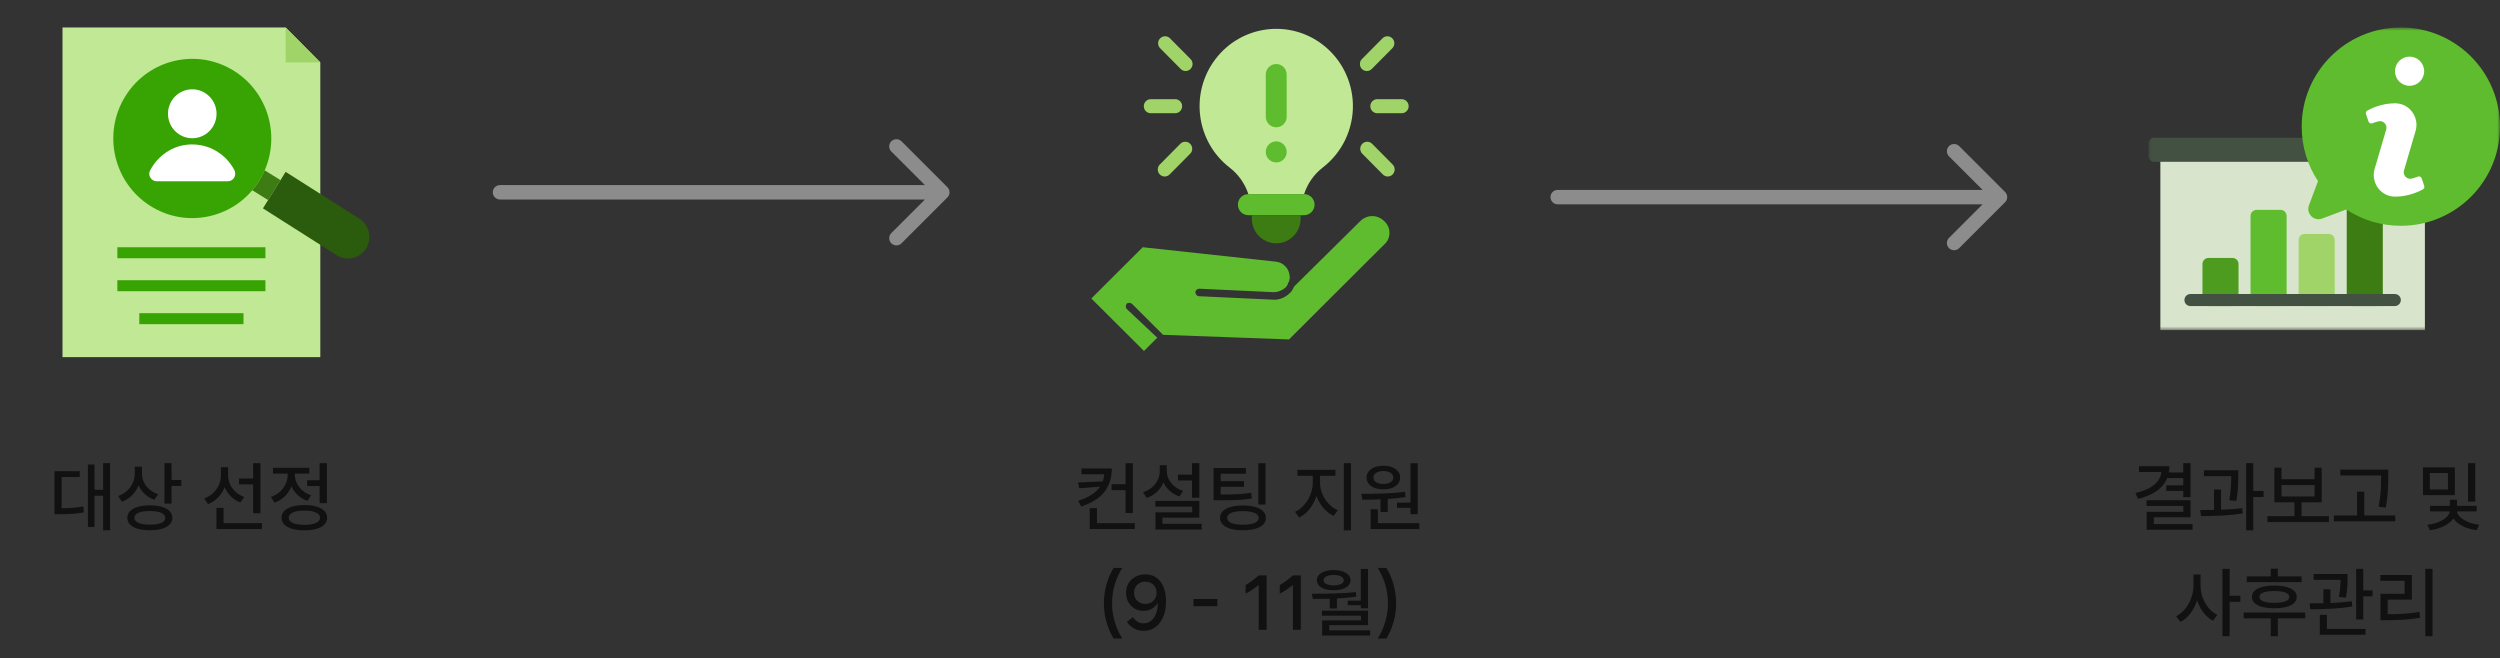<svg width="448" height="118" viewBox="0 0 448 118" fill="none" xmlns="http://www.w3.org/2000/svg">
<rect x="0" y="0" width="448" height="118" fill="#333333" stroke="none"/>
<path d="M242.44 18.672C242.544 23.104 240.541 27.32 237.05 30.012C235.477 31.221 234.307 32.885 233.697 34.781H223.705C223.09 32.898 221.925 31.247 220.364 30.044C214.334 25.395 213.182 16.698 217.789 10.615C222.397 4.532 231.018 3.369 237.048 8.018C240.35 10.563 242.332 14.481 242.44 18.672Z" fill="#C0E895"/>
<path d="M233.696 38.561H223.704C222.67 38.561 221.831 37.715 221.831 36.672C221.831 35.628 222.67 34.782 223.704 34.782H233.696C234.731 34.782 235.569 35.628 235.569 36.672C235.569 37.715 234.731 38.561 233.696 38.561Z" fill="#5FBC2E"/>
<path d="M228.7 43.602C226.287 43.602 224.329 41.627 224.329 39.192V38.563H233.071V39.192C233.071 41.627 231.114 43.602 228.7 43.602Z" fill="#3C7C13"/>
<path d="M228.7 22.812C227.666 22.812 226.827 21.966 226.827 20.922V13.363C226.827 12.319 227.666 11.473 228.7 11.473C229.735 11.473 230.573 12.319 230.573 13.363V20.922C230.573 21.966 229.735 22.812 228.7 22.812Z" fill="#5FBC2E"/>
<path d="M228.7 29.111C229.735 29.111 230.573 28.265 230.573 27.221C230.573 26.178 229.735 25.332 228.7 25.332C227.666 25.332 226.827 26.178 226.827 27.221C226.827 28.265 227.666 29.111 228.7 29.111Z" fill="#5FBC2E"/>
<path d="M251.181 20.291H246.81C246.121 20.291 245.561 19.727 245.561 19.031C245.561 18.335 246.121 17.771 246.81 17.771H251.181C251.871 17.771 252.43 18.335 252.43 19.031C252.43 19.727 251.871 20.291 251.181 20.291Z" fill="#A0D468"/>
<path d="M244.938 12.73C244.248 12.728 243.692 12.161 243.694 11.465C243.695 11.133 243.825 10.817 244.058 10.582L247.805 6.802C248.329 6.35 249.117 6.411 249.567 6.94C249.966 7.412 249.966 8.108 249.567 8.579L245.819 12.36C245.585 12.596 245.269 12.73 244.939 12.732L244.938 12.73Z" fill="#A0D468"/>
<path d="M248.683 31.631C248.353 31.63 248.035 31.496 247.804 31.259L244.056 27.479C243.608 26.949 243.668 26.155 244.193 25.701C244.661 25.298 245.351 25.298 245.818 25.701L249.565 29.482C250.05 29.976 250.05 30.773 249.559 31.263C249.328 31.496 249.012 31.628 248.685 31.63L248.683 31.631Z" fill="#A0D468"/>
<path d="M210.59 20.291H206.219C205.529 20.291 204.97 19.727 204.97 19.031C204.97 18.335 205.529 17.771 206.219 17.771H210.59C211.28 17.771 211.839 18.335 211.839 19.031C211.839 19.727 211.28 20.291 210.59 20.291Z" fill="#A0D468"/>
<path d="M212.462 12.73C212.133 12.729 211.815 12.595 211.583 12.358L207.835 8.578C207.387 8.049 207.447 7.254 207.972 6.801C208.441 6.397 209.13 6.397 209.597 6.801L213.345 10.581C213.83 11.075 213.829 11.872 213.339 12.362C213.107 12.595 212.792 12.728 212.464 12.729L212.462 12.73Z" fill="#A0D468"/>
<path d="M208.716 31.631C208.026 31.628 207.469 31.061 207.472 30.366C207.473 30.034 207.604 29.717 207.835 29.483L211.583 25.703C212.108 25.251 212.895 25.312 213.345 25.841C213.745 26.313 213.745 27.009 213.345 27.48L209.597 31.26C209.364 31.497 209.047 31.631 208.717 31.633L208.716 31.631Z" fill="#A0D468"/>
<path d="M248.08 39.654C246.841 38.414 244.978 38.414 243.728 39.654L231.925 51.325C231.719 51.738 231.515 52.151 231.197 52.461C230.368 53.286 229.231 53.803 228.095 53.7L214.838 53.081C214.53 53.081 214.214 52.771 214.214 52.358C214.214 52.048 214.521 51.738 214.941 51.738L228.199 52.358C229.029 52.358 229.756 52.048 230.37 51.532C230.576 51.325 230.678 51.119 230.78 50.912C230.78 50.705 230.882 50.602 230.985 50.499C231.087 50.087 231.191 49.674 231.087 49.364C230.985 48.021 229.848 46.988 228.6 46.885L204.776 44.303L195.569 53.493L204.999 62.892L207.384 60.517L201.896 55.353C201.691 55.146 201.691 54.733 201.896 54.423C202.102 54.216 202.521 54.216 202.828 54.423L208.417 60L230.991 60.825L247.977 43.887C249.318 42.752 249.318 40.789 248.078 39.652L248.08 39.654Z" fill="#5FBC2E"/>
<path d="M199.238 83.946C199.238 85.602 198.8 86.996 197.925 88.126C197.055 89.252 195.662 90.134 193.746 90.771L193.22 89.748C195.087 89.155 196.389 88.31 197.125 87.211L193.396 87.5L193.193 86.463L197.609 86.261C197.753 85.871 197.845 85.445 197.885 84.983H193.799V83.946H199.238ZM203.007 91.929H201.701V87.836H199.197V86.773H201.701V83.004H203.007V91.929ZM203.357 94.796H195.28V91.054H196.572V93.746H203.357V94.796ZM214.92 89.183H213.614V86.1H211.097V85.05H213.614V82.99H214.92V89.183ZM214.92 92.764H208.311V93.867H215.337V94.891H207.059V91.807H213.642V90.785H207.032V89.762H214.92V92.764ZM209.091 84.431C209.091 84.938 209.21 85.427 209.448 85.898C209.686 86.365 210.025 86.78 210.465 87.143C210.904 87.502 211.42 87.778 212.013 87.971L211.353 88.968C210.694 88.743 210.119 88.413 209.63 87.978C209.141 87.543 208.761 87.034 208.493 86.45C208.224 87.101 207.833 87.666 207.322 88.146C206.81 88.626 206.202 88.985 205.497 89.223L204.824 88.214C205.444 88.011 205.978 87.72 206.427 87.338C206.88 86.957 207.225 86.517 207.463 86.019C207.705 85.517 207.827 84.987 207.827 84.431V83.367H209.091V84.431ZM223.266 84.888H218.743V86.221H222.93V87.231H218.743V88.617C220.031 88.617 221.066 88.597 221.846 88.557C222.631 88.512 223.42 88.424 224.209 88.294L224.343 89.317C223.513 89.456 222.683 89.548 221.853 89.593C221.023 89.634 219.892 89.653 218.461 89.653H217.465V83.865H223.266V84.888ZM226.78 90.408H225.488V83.004H226.78V90.408ZM222.728 90.583C223.576 90.583 224.308 90.67 224.922 90.845C225.542 91.02 226.017 91.276 226.35 91.612C226.681 91.944 226.848 92.341 226.848 92.804C226.848 93.27 226.681 93.67 226.35 94.002C226.021 94.338 225.548 94.592 224.929 94.762C224.31 94.937 223.576 95.025 222.728 95.025C221.884 95.025 221.155 94.937 220.54 94.762C219.926 94.592 219.455 94.338 219.127 94.002C218.8 93.67 218.635 93.27 218.635 92.804C218.635 92.337 218.8 91.938 219.127 91.606C219.455 91.274 219.926 91.02 220.54 90.845C221.155 90.67 221.884 90.583 222.728 90.583ZM222.688 91.592C221.808 91.592 221.126 91.698 220.642 91.909C220.157 92.115 219.915 92.414 219.915 92.804C219.915 93.194 220.16 93.497 220.648 93.712C221.142 93.923 221.835 94.029 222.728 94.029C223.625 94.029 224.321 93.923 224.814 93.712C225.308 93.497 225.555 93.194 225.555 92.804C225.555 92.418 225.304 92.119 224.801 91.909C224.298 91.698 223.594 91.592 222.688 91.592ZM236.553 86.544C236.553 87.208 236.688 87.868 236.957 88.523C237.231 89.174 237.607 89.757 238.088 90.273C238.572 90.785 239.119 91.171 239.73 91.431L239.003 92.453C238.308 92.135 237.691 91.662 237.152 91.034C236.614 90.406 236.2 89.688 235.914 88.88C235.631 89.75 235.218 90.529 234.676 91.215C234.132 91.902 233.511 92.414 232.811 92.75L232.07 91.727C232.672 91.449 233.214 91.034 233.699 90.481C234.184 89.926 234.563 89.302 234.837 88.611C235.111 87.915 235.248 87.227 235.248 86.544V85.265H232.501V84.202H239.299V85.265H236.553V86.544ZM242.099 95.052H240.807V82.99H242.099V95.052ZM254.053 92.144H252.761V91H250.337V90.071H252.761V83.004H254.053V92.144ZM254.35 94.796H245.627V91.256H246.919V93.746H254.35V94.796ZM243.957 88.496C245.473 88.492 246.872 88.467 248.15 88.422C249.429 88.373 250.638 88.277 251.778 88.133L251.873 89.075C250.916 89.232 249.853 89.347 248.682 89.418V91.768H247.389V89.485C246.385 89.526 245.298 89.547 244.132 89.547L243.957 88.496ZM247.901 83.462C248.489 83.462 249.01 83.549 249.463 83.724C249.916 83.899 250.269 84.148 250.519 84.471C250.775 84.79 250.903 85.158 250.903 85.575C250.903 85.997 250.778 86.369 250.526 86.692C250.275 87.011 249.92 87.257 249.463 87.432C249.01 87.603 248.489 87.688 247.901 87.688C247.309 87.688 246.784 87.603 246.326 87.432C245.873 87.257 245.519 87.011 245.263 86.692C245.011 86.369 244.886 85.997 244.886 85.575C244.886 85.158 245.014 84.79 245.27 84.471C245.525 84.148 245.88 83.899 246.333 83.724C246.791 83.549 247.313 83.462 247.901 83.462ZM247.901 84.404C247.551 84.404 247.242 84.453 246.972 84.552C246.704 84.646 246.492 84.783 246.34 84.963C246.187 85.138 246.111 85.342 246.111 85.575C246.111 85.808 246.187 86.013 246.34 86.187C246.492 86.362 246.704 86.497 246.972 86.591C247.242 86.685 247.551 86.733 247.901 86.733C248.251 86.733 248.561 86.685 248.83 86.591C249.099 86.497 249.308 86.362 249.456 86.187C249.604 86.013 249.678 85.808 249.678 85.575C249.678 85.342 249.604 85.138 249.456 84.963C249.308 84.783 249.099 84.646 248.83 84.552C248.561 84.453 248.251 84.404 247.901 84.404ZM199.554 114.423C198.989 113.477 198.558 112.471 198.262 111.407C197.965 110.34 197.817 109.236 197.817 108.096C197.817 106.957 197.965 105.855 198.262 104.792C198.558 103.723 198.989 102.716 199.554 101.769H201.116C200.532 102.685 200.081 103.681 199.763 104.758C199.444 105.831 199.284 106.943 199.284 108.096C199.284 109.245 199.444 110.358 199.763 111.435C200.086 112.507 200.537 113.503 201.116 114.423H199.554ZM204.925 113.05C204.319 113.05 203.763 112.915 203.256 112.646C202.754 112.372 202.309 111.969 201.923 111.435L203.014 110.614C203.292 110.99 203.586 111.266 203.895 111.442C204.205 111.617 204.548 111.704 204.925 111.704C205.396 111.704 205.82 111.569 206.197 111.3C206.579 111.026 206.884 110.622 207.112 110.088C207.342 109.55 207.467 108.895 207.49 108.123H207.435C207.158 108.545 206.794 108.877 206.346 109.119C205.901 109.357 205.414 109.474 204.884 109.469C204.311 109.469 203.788 109.33 203.316 109.052C202.845 108.774 202.473 108.388 202.199 107.894C201.926 107.4 201.789 106.845 201.789 106.225C201.789 105.588 201.937 105.02 202.233 104.522C202.533 104.02 202.946 103.629 203.472 103.351C203.996 103.068 204.589 102.927 205.248 102.927C206.02 102.927 206.682 103.124 207.234 103.519C207.79 103.914 208.214 104.477 208.506 105.208C208.802 105.936 208.95 106.79 208.95 107.773C208.95 108.863 208.775 109.806 208.425 110.6C208.08 111.394 207.602 112.003 206.992 112.424C206.386 112.842 205.697 113.05 204.925 113.05ZM205.248 108.217C205.634 108.217 205.979 108.132 206.285 107.961C206.59 107.791 206.828 107.555 206.999 107.255C207.169 106.95 207.254 106.607 207.254 106.225C207.254 105.839 207.169 105.496 206.999 105.196C206.828 104.89 206.59 104.655 206.285 104.488C205.979 104.318 205.634 104.232 205.248 104.232C204.862 104.232 204.515 104.318 204.205 104.488C203.9 104.655 203.66 104.89 203.485 105.196C203.315 105.496 203.229 105.839 203.229 106.225C203.229 106.607 203.315 106.95 203.485 107.255C203.66 107.555 203.9 107.791 204.205 107.961C204.515 108.132 204.862 108.217 205.248 108.217ZM218.158 108.635H213.863V107.343H218.158V108.635ZM223.206 104.852C223.969 104.399 224.754 103.82 225.561 103.116H226.975V112.862H225.561V104.866H225.508C224.705 105.507 223.937 106.014 223.206 106.386V104.852ZM229.331 104.852C230.094 104.399 230.879 103.82 231.687 103.116H233.1V112.862H231.687V104.866H231.633C230.83 105.507 230.062 106.014 229.331 106.386V104.852ZM245.148 108.998H243.856V108.446H241.514V107.639H243.856V101.958H245.148V108.998ZM235.093 106.4C236.694 106.396 238.122 106.375 239.374 106.34C240.63 106.303 241.828 106.225 242.968 106.104L243.048 106.925C241.976 107.077 240.818 107.183 239.575 107.242V109.038H238.283V107.295C237.825 107.309 237.147 107.315 236.25 107.315H235.241L235.093 106.4ZM245.148 112.027H238.202V112.955H245.525V113.885H236.923V111.179H243.883V110.33H236.897V109.429H245.148V112.027ZM238.996 102.16C239.598 102.16 240.125 102.234 240.578 102.382C241.031 102.53 241.384 102.741 241.635 103.014C241.886 103.288 242.012 103.609 242.012 103.977C242.012 104.34 241.886 104.659 241.635 104.933C241.384 105.202 241.031 105.408 240.578 105.552C240.125 105.695 239.598 105.768 238.996 105.768C238.395 105.768 237.866 105.695 237.408 105.552C236.954 105.408 236.603 105.202 236.351 104.933C236.104 104.659 235.981 104.34 235.981 103.977C235.981 103.609 236.104 103.288 236.351 103.014C236.603 102.741 236.954 102.53 237.408 102.382C237.862 102.234 238.391 102.16 238.996 102.16ZM238.996 103.035C238.44 103.035 237.998 103.12 237.67 103.291C237.347 103.456 237.184 103.685 237.179 103.977C237.184 104.264 237.35 104.491 237.677 104.657C238.005 104.823 238.445 104.906 238.996 104.906C239.544 104.906 239.979 104.823 240.302 104.657C240.63 104.491 240.796 104.264 240.8 103.977C240.796 103.685 240.632 103.456 240.309 103.291C239.986 103.12 239.548 103.035 238.996 103.035ZM246.884 114.423C247.463 113.503 247.912 112.507 248.231 111.435C248.554 110.358 248.716 109.245 248.716 108.096C248.716 106.943 248.557 105.831 248.238 104.758C247.919 103.681 247.469 102.685 246.884 101.769H248.446C249.012 102.716 249.442 103.723 249.739 104.792C250.035 105.855 250.183 106.957 250.183 108.096C250.183 109.236 250.035 110.34 249.739 111.407C249.442 112.471 249.012 113.477 248.446 114.423H246.884Z" fill="#111111"/>
<path d="M11.2 4.923H51.192L57.398 11.178V64H11.2V4.923Z" fill="#C0E895"/>
<path d="M51.193 4.923V11.178H57.399" fill="#A0D468"/>
<path d="M47.415 30.514C47.139 31.153 46.828 31.786 46.449 32.39C46.07 33.002 45.642 33.551 45.194 34.086L48.042 35.852L50.262 32.279L47.415 30.514Z" fill="#3C7C13"/>
<path d="M64.397 39.188L51.186 30.799L47.118 37.339L60.329 45.728C62.122 46.861 64.48 46.312 65.604 44.511C66.728 42.705 66.183 40.328 64.397 39.195V39.188Z" fill="#2B5B0C"/>
<path d="M41.981 12.728C35.362 8.537 26.625 10.56 22.468 17.232C18.31 23.904 20.317 32.71 26.936 36.901C33.555 41.092 42.291 39.069 46.449 32.397C50.607 25.725 48.6 16.919 41.981 12.728Z" fill="#37A403"/>
<path d="M47.565 44.308H21.028V46.277H47.565V44.308Z" fill="#37A403"/>
<path d="M47.565 50.215H21.028V52.185H47.565V50.215Z" fill="#37A403"/>
<path d="M43.634 56.123H24.96V58.092H43.634V56.123Z" fill="#37A403"/>
<path d="M38.803 20.387C38.803 22.813 36.852 24.773 34.452 24.773C32.053 24.773 30.102 22.806 30.102 20.387C30.102 17.969 32.053 16.002 34.452 16.002C36.852 16.002 38.803 17.969 38.803 20.387Z" fill="white"/>
<path d="M40.816 32.488C41.837 32.488 42.471 31.39 41.995 30.479C40.499 27.63 37.472 25.725 34.01 25.892C30.894 26.038 28.267 27.921 26.895 30.555C26.433 31.438 27.115 32.488 28.108 32.488H40.823H40.816Z" fill="white"/>
<path d="M19.721 95.038H18.483V88.832H16.935V94.432H15.75V83.246H16.935V87.769H18.483V82.99H19.721V95.038ZM14.283 85.481H11.039V91.081C11.815 91.072 12.504 91.045 13.105 91C13.706 90.951 14.314 90.866 14.929 90.744L15.037 91.807C14.382 91.938 13.733 92.028 13.092 92.077C12.454 92.122 11.707 92.144 10.85 92.144H10.581H9.773V84.444H14.283V85.481ZM25.443 84.915C25.443 85.44 25.559 85.945 25.793 86.43C26.03 86.91 26.367 87.336 26.802 87.709C27.238 88.081 27.749 88.366 28.337 88.564L27.664 89.559C27.009 89.331 26.439 88.992 25.954 88.543C25.47 88.095 25.095 87.569 24.83 86.968C24.565 87.65 24.18 88.245 23.672 88.752C23.165 89.259 22.562 89.645 21.862 89.909L21.175 88.887C21.795 88.667 22.329 88.35 22.777 87.937C23.226 87.525 23.567 87.052 23.8 86.517C24.038 85.979 24.155 85.413 24.15 84.821V83.623H25.443V84.915ZM30.747 86.006H32.496V87.083H30.747V90.246H29.468V82.99H30.747V86.006ZM26.856 90.555C27.682 90.555 28.395 90.646 28.996 90.825C29.602 91 30.067 91.256 30.39 91.592C30.717 91.929 30.881 92.333 30.881 92.804C30.881 93.266 30.717 93.663 30.39 93.996C30.067 94.332 29.602 94.587 28.996 94.762C28.395 94.937 27.682 95.025 26.856 95.025C26.026 95.025 25.308 94.937 24.702 94.762C24.096 94.587 23.63 94.332 23.302 93.996C22.979 93.663 22.818 93.266 22.818 92.804C22.818 92.337 22.979 91.936 23.302 91.599C23.63 91.258 24.096 91 24.702 90.825C25.308 90.646 26.026 90.555 26.856 90.555ZM26.816 91.579C25.954 91.579 25.283 91.684 24.803 91.895C24.323 92.106 24.083 92.409 24.083 92.804C24.087 93.194 24.332 93.495 24.817 93.706C25.301 93.912 25.981 94.015 26.856 94.015C27.731 94.015 28.409 93.912 28.889 93.706C29.373 93.495 29.616 93.194 29.616 92.804C29.616 92.404 29.371 92.102 28.882 91.895C28.393 91.684 27.704 91.579 26.816 91.579ZM40.87 85.185C40.874 85.732 40.991 86.261 41.22 86.773C41.453 87.284 41.787 87.74 42.222 88.14C42.662 88.539 43.176 88.846 43.764 89.061L43.077 90.044C42.422 89.797 41.855 89.436 41.374 88.961C40.894 88.485 40.522 87.93 40.257 87.298C39.997 87.998 39.611 88.611 39.099 89.136C38.588 89.66 37.98 90.062 37.275 90.34L36.602 89.317C37.212 89.098 37.742 88.776 38.191 88.355C38.644 87.929 38.989 87.439 39.227 86.888C39.469 86.336 39.591 85.759 39.591 85.158V83.717H40.87V85.185ZM46.672 91.983H45.366V86.8H42.835V85.75H45.366V83.004H46.672V91.983ZM46.941 94.796H38.783V91.014H40.062V93.746H46.941V94.796ZM58.585 90.165H57.279V87.109H55.044V86.046H57.279V82.99H58.585V90.165ZM54.547 90.502C55.381 90.502 56.103 90.594 56.714 90.778C57.329 90.958 57.8 91.218 58.127 91.558C58.459 91.899 58.625 92.306 58.625 92.777C58.625 93.248 58.459 93.654 58.127 93.996C57.8 94.336 57.329 94.594 56.714 94.769C56.103 94.948 55.381 95.038 54.547 95.038C53.707 95.038 52.98 94.948 52.366 94.769C51.751 94.594 51.278 94.336 50.946 93.996C50.618 93.654 50.454 93.248 50.454 92.777C50.454 92.306 50.618 91.899 50.946 91.558C51.278 91.218 51.751 90.958 52.366 90.778C52.98 90.594 53.707 90.502 54.547 90.502ZM54.547 91.498C53.658 91.498 52.967 91.61 52.473 91.835C51.98 92.055 51.733 92.369 51.733 92.777C51.733 93.18 51.98 93.495 52.473 93.719C52.967 93.939 53.658 94.052 54.547 94.056C55.435 94.052 56.124 93.939 56.613 93.719C57.106 93.495 57.351 93.18 57.346 92.777C57.351 92.373 57.106 92.059 56.613 91.835C56.119 91.61 55.43 91.498 54.547 91.498ZM52.837 85.117C52.841 85.62 52.96 86.111 53.194 86.591C53.427 87.071 53.761 87.502 54.196 87.884C54.636 88.26 55.152 88.55 55.745 88.752L55.098 89.762C54.434 89.528 53.855 89.185 53.362 88.732C52.873 88.274 52.494 87.743 52.224 87.137C51.96 87.823 51.567 88.422 51.047 88.934C50.526 89.445 49.911 89.829 49.202 90.084L48.543 89.061C49.148 88.846 49.678 88.537 50.131 88.133C50.589 87.724 50.939 87.26 51.181 86.74C51.423 86.214 51.544 85.674 51.544 85.117V84.875H48.919V83.825H55.421V84.875H52.837V85.117Z" fill="#111111"/>
<path d="M89.6 33.169C88.887 33.169 88.308 33.748 88.308 34.462C88.308 35.175 88.887 35.754 89.6 35.754V33.169ZM169.776 35.375C170.28 34.871 170.28 34.052 169.776 33.548L161.551 25.323C161.046 24.819 160.228 24.819 159.723 25.323C159.219 25.828 159.219 26.646 159.723 27.151L167.034 34.462L159.723 41.772C159.219 42.277 159.219 43.095 159.723 43.599C160.228 44.104 161.046 44.104 161.551 43.599L169.776 35.375ZM89.6 35.754H168.861V33.169H89.6V35.754Z" fill="#8C8C8C"/>
<path d="M279.138 34.031C278.425 34.031 277.846 34.609 277.846 35.323C277.846 36.037 278.425 36.615 279.138 36.615V34.031ZM359.314 36.237C359.818 35.732 359.818 34.914 359.314 34.409L351.089 26.185C350.585 25.68 349.766 25.68 349.261 26.185C348.757 26.69 348.757 27.508 349.261 28.013L356.572 35.323L349.261 42.633C348.757 43.138 348.757 43.956 349.261 44.461C349.766 44.966 350.585 44.966 351.089 44.461L359.314 36.237ZM279.138 36.615H358.4V34.031H279.138V36.615Z" fill="#8C8C8C"/>
<mask id="mask0_5868_58531" style="mask-type:luminance" maskUnits="userSpaceOnUse" x="384" y="4" width="64" height="56">
<path d="M448 4.923H384.984V59.154H448V4.923Z" fill="white"/>
</mask>
<g mask="url(#mask0_5868_58531)">
<path d="M434.539 26.873H387.139V59.154H434.539V26.873Z" fill="#D8E5CC"/>
<path d="M436.694 27.913C436.694 28.508 436.211 28.991 435.616 28.991H386.06C385.465 28.991 384.984 28.508 384.984 27.913V25.759C384.984 25.166 385.467 24.684 386.06 24.684H435.616C436.211 24.684 436.694 25.167 436.694 25.759V27.913Z" fill="#425141"/>
<path d="M401.144 53.768C401.144 54.363 400.66 54.846 400.065 54.846H395.756C395.16 54.846 394.68 54.363 394.68 53.768V47.304C394.68 46.709 395.162 46.226 395.756 46.226H400.065C400.66 46.226 401.144 46.709 401.144 47.304V53.768Z" fill="#4D9B1F"/>
<path d="M409.761 53.768C409.761 54.363 409.278 54.846 408.682 54.846H404.376C403.78 54.846 403.297 54.363 403.297 53.768V38.687C403.297 38.092 403.78 37.609 404.376 37.609H408.682C409.278 37.609 409.761 38.092 409.761 38.687V53.768Z" fill="#5FBC2E"/>
<path d="M418.38 53.768C418.38 54.363 417.898 54.846 417.304 54.846H412.994C412.399 54.846 411.916 54.363 411.916 53.768V42.994C411.916 42.399 412.399 41.919 412.994 41.919H417.304C417.899 41.919 418.38 42.399 418.38 42.994V53.768Z" fill="#A0D468"/>
<path d="M426.999 53.768C426.999 54.363 426.516 54.846 425.921 54.846H421.611C421.016 54.846 420.535 54.363 420.535 53.768V34.377C420.535 33.782 421.017 33.299 421.611 33.299H425.921C426.516 33.299 426.999 33.782 426.999 34.377V53.768Z" fill="#3C7C13"/>
<path d="M429.153 52.69H392.524C391.929 52.69 391.448 53.173 391.448 53.768C391.448 54.363 391.931 54.846 392.524 54.846H429.153C429.747 54.846 430.23 54.363 430.23 53.768C430.23 53.173 429.747 52.69 429.153 52.69Z" fill="#425141"/>
<path d="M447.999 22.693C447.999 32.513 440.05 40.463 430.229 40.463C426.617 40.463 423.253 39.385 420.457 37.537L416.133 39.161C414.652 39.718 413.207 38.272 413.763 36.791L415.387 32.467C413.539 29.671 412.461 26.307 412.461 22.694C412.461 12.873 420.409 4.923 430.229 4.923C440.05 4.923 447.999 12.873 447.999 22.693Z" fill="#5FBC2E"/>
<path d="M431.797 15.377C433.241 15.377 434.411 14.206 434.411 12.763C434.411 11.319 433.241 10.149 431.797 10.149C430.354 10.149 429.184 11.319 429.184 12.763C429.184 14.206 430.354 15.377 431.797 15.377Z" fill="white"/>
<path d="M427.596 23.252C427.636 23.133 427.657 23.007 427.657 22.882C427.657 22.131 426.956 21.562 426.227 21.74C425.784 21.848 425.391 21.986 425.104 22.098C424.835 22.204 424.532 22.066 424.441 21.791L423.983 20.416C423.906 20.184 424.003 19.934 424.217 19.817C424.975 19.398 426.854 18.51 429.177 18.51H429.268C431.744 18.536 433.513 20.932 432.912 23.335L430.809 30.494C430.769 30.613 430.749 30.738 430.749 30.863C430.749 31.614 431.449 32.184 432.178 32.006C432.622 31.897 433.015 31.76 433.302 31.648C433.57 31.541 433.873 31.68 433.964 31.955L434.422 33.33C434.499 33.561 434.403 33.812 434.189 33.929C433.431 34.348 431.552 35.236 429.229 35.236H429.138C426.662 35.21 424.893 32.814 425.493 30.41L427.596 23.252Z" fill="white"/>
</g>
<path d="M392.545 89.102H391.239V87.971H388.197V86.975H391.239V85.669H388.358C387.99 86.593 387.362 87.368 386.474 87.992C385.585 88.611 384.464 89.08 383.109 89.398L382.678 88.348C384.109 88.025 385.218 87.54 386.002 86.894C386.788 86.243 387.23 85.472 387.328 84.579H383.31V83.542H388.749C388.749 83.928 388.715 84.301 388.647 84.66H391.239V82.99H392.545V89.102ZM392.545 92.696H385.962V93.908H392.909V94.931H384.683V91.727H391.253V90.663H384.657V89.641H392.545V92.696ZM401.106 85.023C401.106 85.799 401.086 86.547 401.046 87.264C401.005 87.982 400.909 88.815 400.756 89.762L399.491 89.653C399.63 88.801 399.722 88.029 399.767 87.338C399.816 86.647 399.841 85.974 399.841 85.319H394.941V84.269H401.106V85.023ZM398.011 91.343C399.504 91.29 400.774 91.197 401.819 91.067L401.887 92.01C400.765 92.193 399.585 92.317 398.347 92.38C397.109 92.442 395.798 92.477 394.416 92.481L394.281 91.404C395.138 91.404 395.959 91.395 396.745 91.376V87.729H398.011V91.343ZM403.785 87.971H405.643V89.061H403.785V95.038H402.506V82.99H403.785V87.971ZM417.341 93.558H406.316V92.494H411.162V90.017H407.568V83.811H408.847V85.871H414.77V83.811H416.049V90.017H412.441V92.494H417.341V93.558ZM414.77 88.968V86.921H408.847V88.968H414.77ZM427.976 85.319V85.817C427.976 86.67 427.946 87.491 427.888 88.281C427.834 89.07 427.716 89.964 427.531 90.96L426.239 90.811C426.383 90.089 426.486 89.407 426.549 88.765C426.616 88.123 426.657 87.556 426.67 87.063C426.688 86.565 426.696 85.983 426.696 85.319V85.198H419.387V84.148H427.976V85.319ZM429.228 93.424H418.229V92.373H422.389V88.106H423.681V92.373H429.228V93.424ZM439.916 88.725H434.195V83.758H439.916V88.725ZM435.433 87.715H438.664V84.767H435.433V87.715ZM443.564 89.883H442.272V82.99H443.564V89.883ZM443.819 91.646H440.306C440.334 91.992 440.524 92.333 440.878 92.669C441.233 93.006 441.706 93.298 442.299 93.544C442.896 93.786 443.551 93.948 444.264 94.029L443.819 95.011C442.886 94.899 442.05 94.655 441.309 94.278C440.569 93.901 440.012 93.448 439.64 92.919C439.268 93.452 438.707 93.905 437.957 94.278C437.212 94.65 436.366 94.895 435.419 95.011L434.989 94.029C435.707 93.953 436.365 93.796 436.962 93.558C437.562 93.315 438.043 93.026 438.401 92.689C438.765 92.348 438.96 92 438.987 91.646H435.46V90.65H439.001V89.547H440.293V90.65H443.819V91.646ZM394.342 104.986C394.342 105.691 394.468 106.391 394.719 107.087C394.974 107.778 395.329 108.397 395.783 108.944C396.24 109.492 396.76 109.909 397.344 110.196L396.563 111.232C395.917 110.892 395.347 110.403 394.853 109.765C394.365 109.128 393.985 108.399 393.716 107.578C393.442 108.453 393.047 109.231 392.531 109.913C392.015 110.591 391.421 111.102 390.748 111.448L389.953 110.425C390.559 110.129 391.098 109.694 391.569 109.119C392.04 108.545 392.405 107.896 392.666 107.174C392.931 106.452 393.063 105.723 393.063 104.986V102.954H394.342V104.986ZM399.552 106.75H401.477V107.84H399.552V114.006H398.26V101.944H399.552V106.75ZM412.447 104.313H402.621V103.291H406.915V101.904H408.194V103.291H412.447V104.313ZM413.094 110.802H408.194V114.006H406.915V110.802H402.069V109.765H413.094V110.802ZM407.548 104.933C408.387 104.933 409.107 105.014 409.709 105.175C410.314 105.332 410.776 105.563 411.095 105.868C411.413 106.169 411.573 106.534 411.573 106.965C411.573 107.396 411.413 107.764 411.095 108.07C410.776 108.369 410.314 108.601 409.709 108.762C409.107 108.919 408.387 108.998 407.548 108.998C406.713 108.998 405.995 108.919 405.394 108.762C404.797 108.601 404.337 108.369 404.014 108.07C403.696 107.764 403.536 107.396 403.536 106.965C403.536 106.534 403.696 106.169 404.014 105.868C404.337 105.563 404.797 105.332 405.394 105.175C405.995 105.014 406.713 104.933 407.548 104.933ZM407.548 105.916C406.686 105.916 406.026 106.005 405.569 106.185C405.111 106.364 404.882 106.624 404.882 106.965C404.882 107.311 405.111 107.576 405.569 107.76C406.026 107.939 406.686 108.029 407.548 108.029C408.418 108.029 409.085 107.939 409.547 107.76C410.009 107.576 410.24 107.311 410.24 106.965C410.24 106.624 410.009 106.364 409.547 106.185C409.085 106.005 408.418 105.916 407.548 105.916ZM420.686 103.533C420.686 104.134 420.668 104.708 420.632 105.256C420.601 105.803 420.52 106.418 420.39 107.1L419.124 106.965C419.241 106.364 419.32 105.819 419.36 105.33C419.401 104.841 419.421 104.368 419.421 103.909H414.601V102.86H420.686V103.533ZM417.617 108.063C419.111 108 420.39 107.894 421.454 107.746L421.534 108.675C420.417 108.868 419.23 109 417.973 109.072C416.717 109.14 415.391 109.178 413.996 109.186L413.875 108.123C414.929 108.123 415.755 108.116 416.352 108.103V105.592H417.617V108.063ZM423.499 105.794H425.169V106.857H423.499V111.004H422.221V101.944H423.499V105.794ZM423.903 113.75H415.706V110.183H416.984V112.7H423.903V113.75ZM435.911 114.019H434.619V101.944H435.911V114.019ZM432.209 107.45H427.875V110.075C428.947 110.066 429.927 110.032 430.816 109.974C431.704 109.916 432.618 109.81 433.555 109.657L433.69 110.694C432.681 110.864 431.702 110.982 430.755 111.045C429.813 111.107 428.763 111.138 427.605 111.138H426.583V106.414H430.903V104.084H426.555V103.035H432.209V107.45Z" fill="#111111"/>
</svg>
